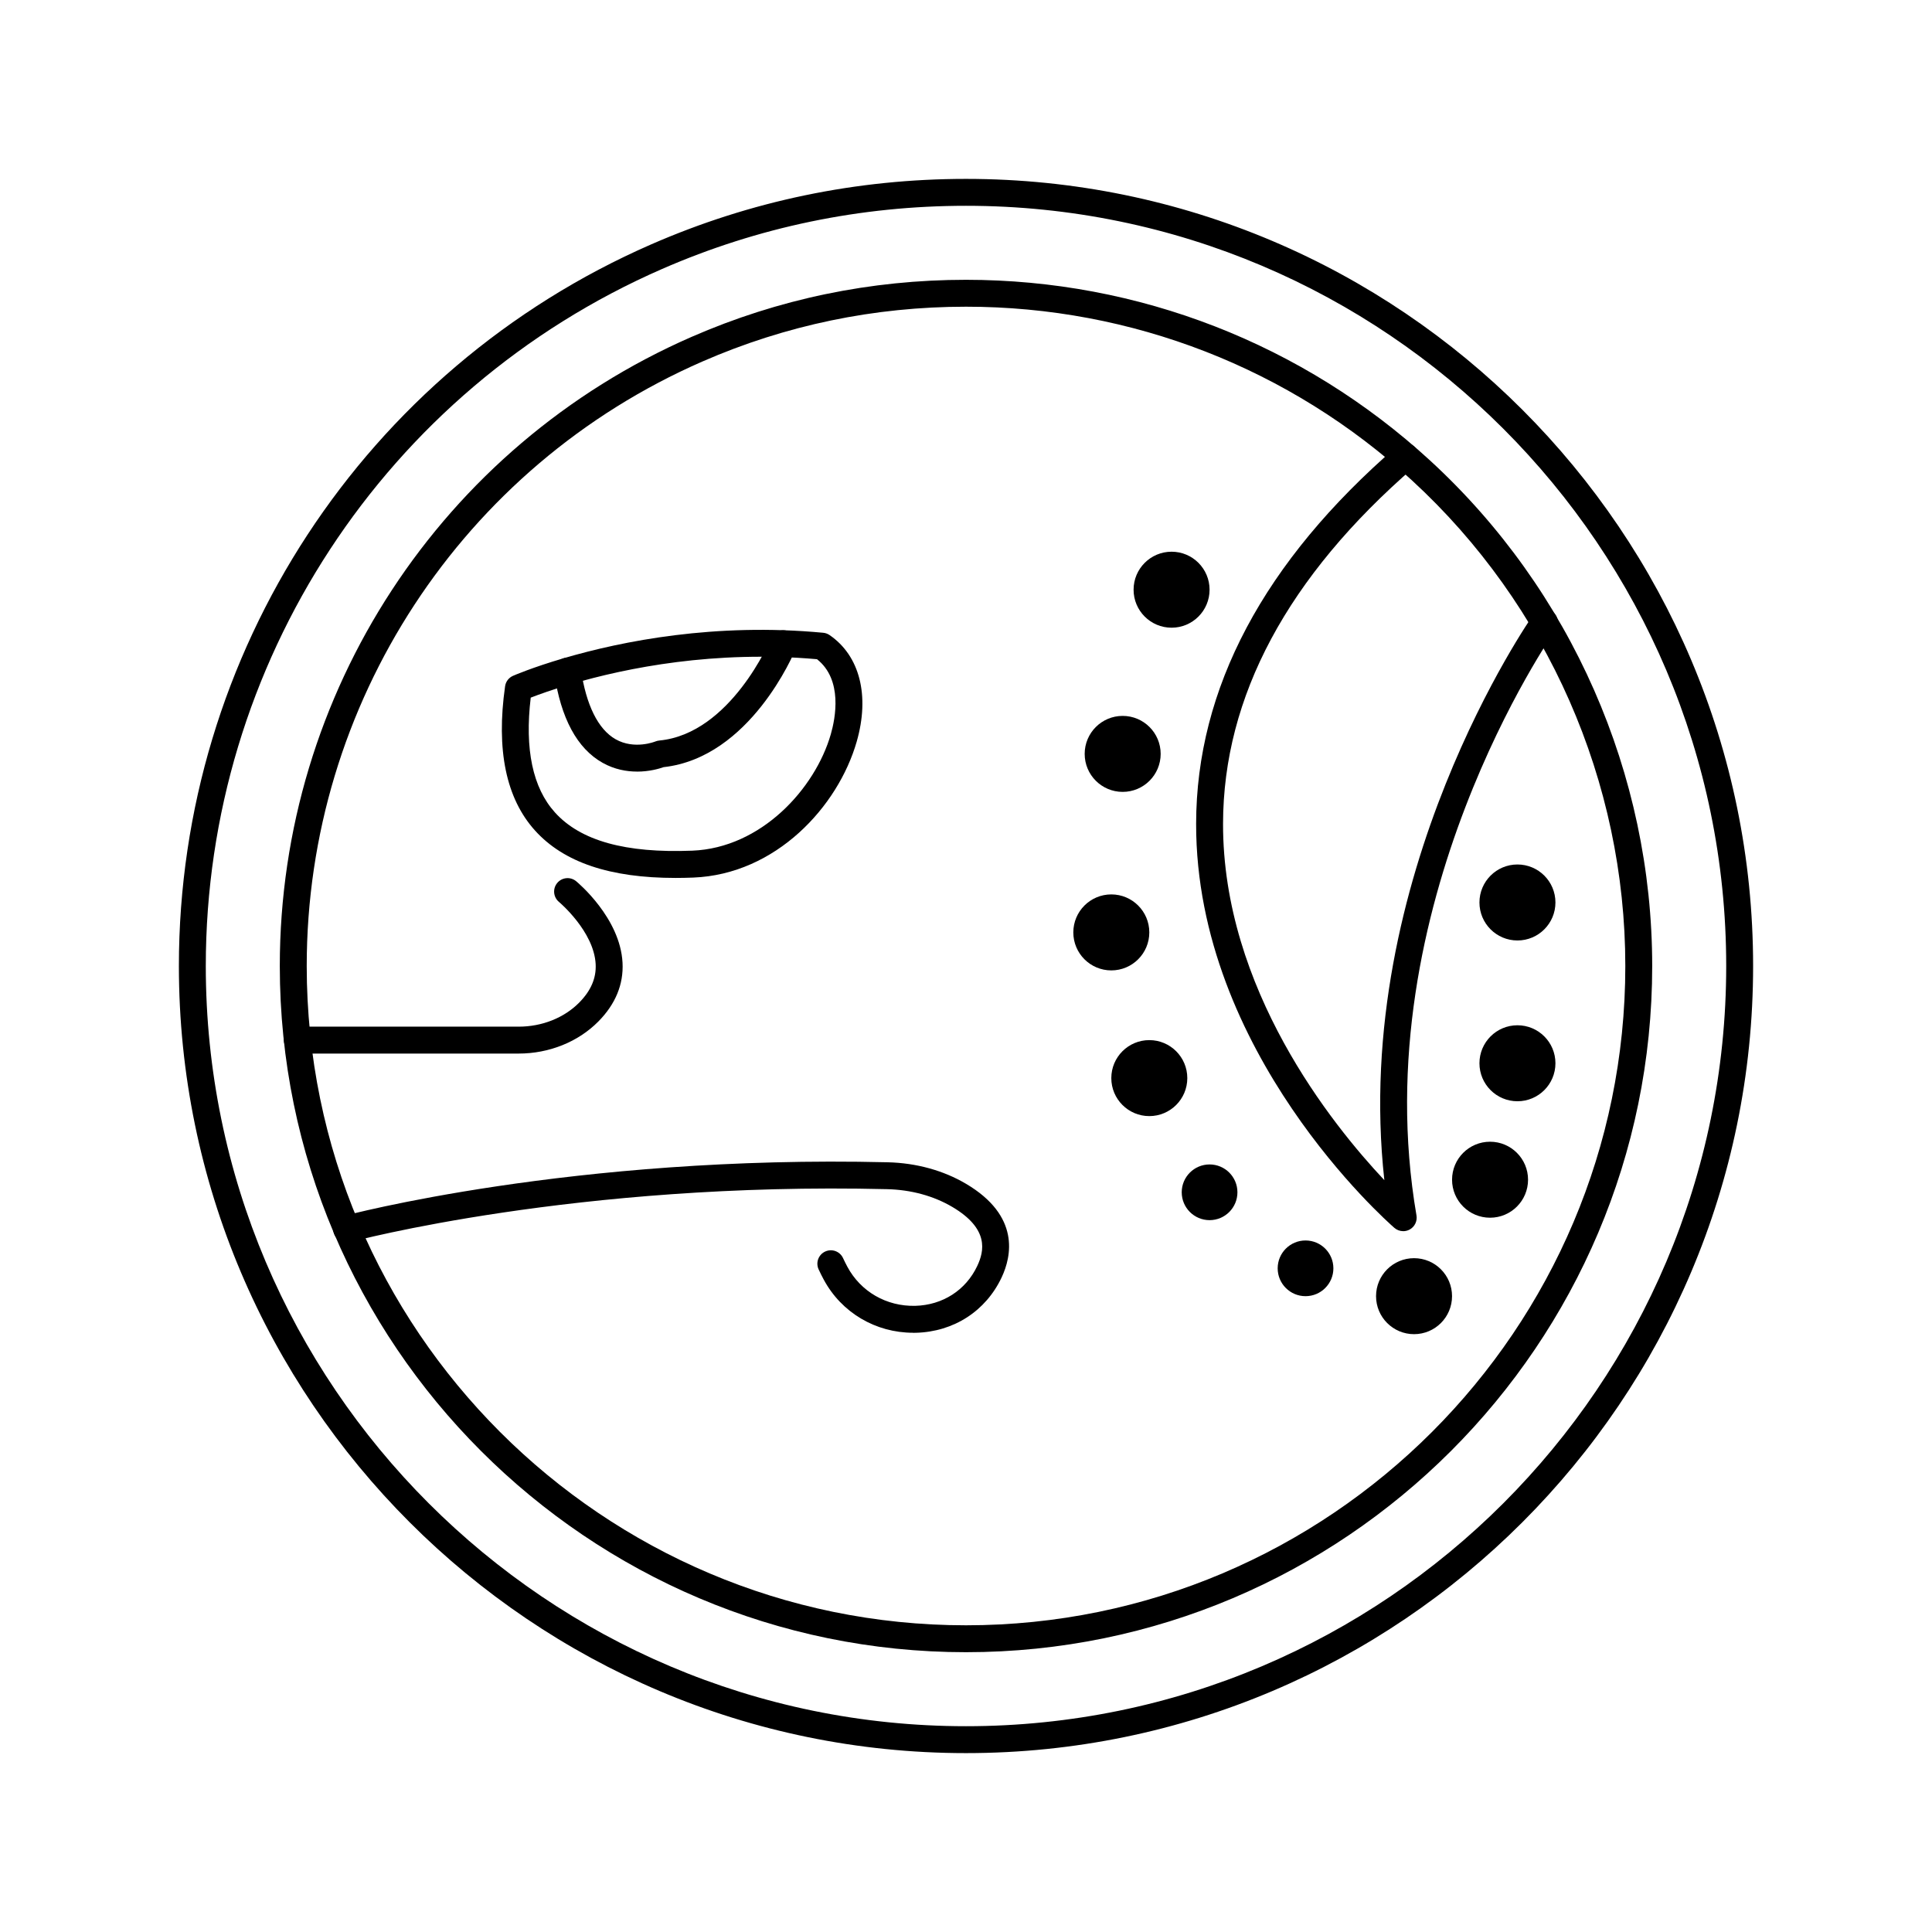 <svg xmlns="http://www.w3.org/2000/svg" viewBox="0 0 1080 1080"><defs><style>      .uuid-81492c39-84f9-488c-a9cf-36eebec03b6d, .uuid-4864ee14-81e3-4e42-b2bc-29594eae8d9f {        fill: #000;        stroke-width: 0px;      }      .uuid-eeb2f499-ef3d-4d22-aa9b-bec00dd9b6f3 {        isolation: isolate;      }      .uuid-4864ee14-81e3-4e42-b2bc-29594eae8d9f {        mix-blend-mode: multiply;      }    </style></defs><g class="uuid-eeb2f499-ef3d-4d22-aa9b-bec00dd9b6f3"><g id="uuid-52a41f24-610c-4e75-a877-0924d7fe345e" data-name="Capa 1"><g><g><path class="uuid-4864ee14-81e3-4e42-b2bc-29594eae8d9f" d="M540,923.59c-211.51,0-383.59-172.08-383.59-383.59,0-152.56,90.35-290.6,230.18-351.68,48.47-21.17,100.08-31.91,153.41-31.91,96.35,0,188.46,35.86,259.38,100.98,78.94,72.49,124.21,175.49,124.21,282.61,0,211.51-172.08,383.59-383.59,383.59ZM540,171.45c-51.24,0-100.83,10.31-147.38,30.65-134.35,58.69-221.16,191.32-221.16,337.9,0,203.22,165.33,368.55,368.55,368.55s368.55-165.33,368.55-368.55c0-102.91-43.5-201.88-119.34-271.53-68.13-62.57-156.63-97.02-249.2-97.02Z"></path><path class="uuid-4864ee14-81e3-4e42-b2bc-29594eae8d9f" d="M540,980c-242.62,0-440-197.38-440-440,0-174.99,103.64-333.34,264.04-403.4,55.6-24.28,114.8-36.6,175.96-36.6,242.62,0,440,197.38,440,440s-197.38,440-440,440ZM540,115.04c-59.08,0-116.25,11.89-169.94,35.34-154.92,67.67-255.02,220.6-255.02,389.62,0,234.32,190.63,424.96,424.96,424.96s424.96-190.63,424.96-424.96S774.32,115.04,540,115.04Z"></path></g><path class="uuid-81492c39-84f9-488c-a9cf-36eebec03b6d" d="M377.65,490.77c-36.75,0-62.52-8.72-78.6-26.53-16.16-17.91-21.78-45.04-16.7-80.63.37-2.58,2.04-4.78,4.42-5.82.43-.19,10.67-4.65,28.37-9.85,32.85-9.63,84.7-19.91,145.04-14.22,1.27.12,2.49.56,3.54,1.28,16.91,11.57,22.58,33.86,15.17,59.61-10.47,36.37-45.21,74.14-91.33,75.96-3.39.13-6.7.2-9.92.2ZM296.68,389.99c-3.44,28.82,1.11,50.39,13.53,64.16,14.31,15.86,39.41,22.85,76.76,21.38,38.58-1.52,68.71-34.67,77.46-65.09,2.57-8.93,6.8-30.46-7.72-41.94-57.09-5.05-106.12,4.72-137.34,13.87-10.57,3.1-18.37,5.94-22.7,7.62Z"></path><path class="uuid-81492c39-84f9-488c-a9cf-36eebec03b6d" d="M356.1,431.32c-5.78,0-12.53-1.15-19.21-4.89-14.27-7.99-23.38-24.88-27.07-50.18-.6-4.11,2.25-7.93,6.36-8.53,4.07-.59,7.93,2.24,8.53,6.36,2.93,20.06,9.63,33.59,19.39,39.15,10.51,5.99,22.09,1.33,22.2,1.28.69-.28,1.47-.48,2.21-.55,40-3.78,62.18-56.44,62.4-56.97,1.58-3.84,5.98-5.66,9.82-4.09,3.84,1.58,5.67,5.97,4.1,9.81-1.02,2.49-25.46,60.76-73.87,66.13-2.37.84-7.92,2.5-14.86,2.5Z"></path><path class="uuid-81492c39-84f9-488c-a9cf-36eebec03b6d" d="M289.93,588.95h-123.72c-4.15,0-7.52-3.37-7.52-7.52s3.37-7.52,7.52-7.52h123.72c13.08,0,25.43-4.92,33.88-13.49,6.56-6.66,9.56-13.67,9.17-21.43-.92-18.34-20.31-34.63-20.5-34.8-3.19-2.65-3.64-7.39-1-10.58,2.64-3.2,7.37-3.65,10.57-1.02,1.01.83,24.65,20.58,25.95,45.57.63,12.06-3.91,23.11-13.48,32.82-11.26,11.42-27.51,17.97-44.59,17.97Z"></path><path class="uuid-81492c39-84f9-488c-a9cf-36eebec03b6d" d="M510.46,745.02c-21.05,0-40.11-11.3-50.02-29.77-.96-1.78-1.9-3.67-2.82-5.64-1.75-3.77-.12-8.24,3.65-9.99,3.78-1.75,8.24-.12,9.99,3.65.79,1.7,1.6,3.33,2.43,4.87,7.45,13.88,21.81,22.2,37.92,21.83,15.34-.4,28.31-8.75,34.7-22.33,3.9-8.29,6.7-20.72-13.9-32.92-10.48-6.2-23.12-9.65-36.56-9.97-173.88-4.21-298.86,29.24-300.1,29.58-4.01,1.09-8.14-1.27-9.23-5.28-1.09-4.01,1.27-8.14,5.28-9.23,1.26-.34,128.21-34.35,304.42-30.1,16,.38,31.17,4.56,43.86,12.07,30.25,17.91,25.42,40.44,19.85,52.27-8.86,18.83-26.77,30.41-47.91,30.97-.52.01-1.04.02-1.55.02Z"></path><path class="uuid-81492c39-84f9-488c-a9cf-36eebec03b6d" d="M784.4,688.23c-1.77,0-3.54-.63-4.94-1.85-4.53-3.94-110.99-98.07-110.82-225.89.1-75.6,37.82-146.55,112.13-210.88,3.14-2.72,7.89-2.37,10.61.76,2.72,3.14,2.38,7.89-.76,10.61-70.82,61.32-106.8,128.42-106.93,199.43-.17,92.22,60.78,168.08,90.17,199.31-18.79-170.24,82.28-314.68,83.35-316.19,2.41-3.39,7.1-4.18,10.49-1.77,3.39,2.41,4.18,7.1,1.77,10.49-1.08,1.52-107.43,153.77-77.65,327.19.54,3.13-.95,6.27-3.72,7.83-1.15.65-2.42.97-3.69.97Z"></path><g><circle class="uuid-81492c39-84f9-488c-a9cf-36eebec03b6d" cx="654.92" cy="329.65" r="21.24"></circle><circle class="uuid-81492c39-84f9-488c-a9cf-36eebec03b6d" cx="627.58" cy="421.43" r="21.24"></circle><circle class="uuid-81492c39-84f9-488c-a9cf-36eebec03b6d" cx="848.26" cy="504.49" r="21.24"></circle><circle class="uuid-81492c39-84f9-488c-a9cf-36eebec03b6d" cx="848.26" cy="594.37" r="21.24"></circle><circle class="uuid-81492c39-84f9-488c-a9cf-36eebec03b6d" cx="832.95" cy="659.47" r="21.24"></circle><circle class="uuid-81492c39-84f9-488c-a9cf-36eebec03b6d" cx="790.46" cy="724.57" r="21.24"></circle><circle class="uuid-81492c39-84f9-488c-a9cf-36eebec03b6d" cx="642.47" cy="602.67" r="21.24"></circle><circle class="uuid-81492c39-84f9-488c-a9cf-36eebec03b6d" cx="621.23" cy="521.22" r="21.24"></circle><circle class="uuid-81492c39-84f9-488c-a9cf-36eebec03b6d" cx="676.16" cy="666.5" r="15.57"></circle><circle class="uuid-81492c39-84f9-488c-a9cf-36eebec03b6d" cx="729.8" cy="709" r="15.57"></circle></g></g></g></g></svg>
